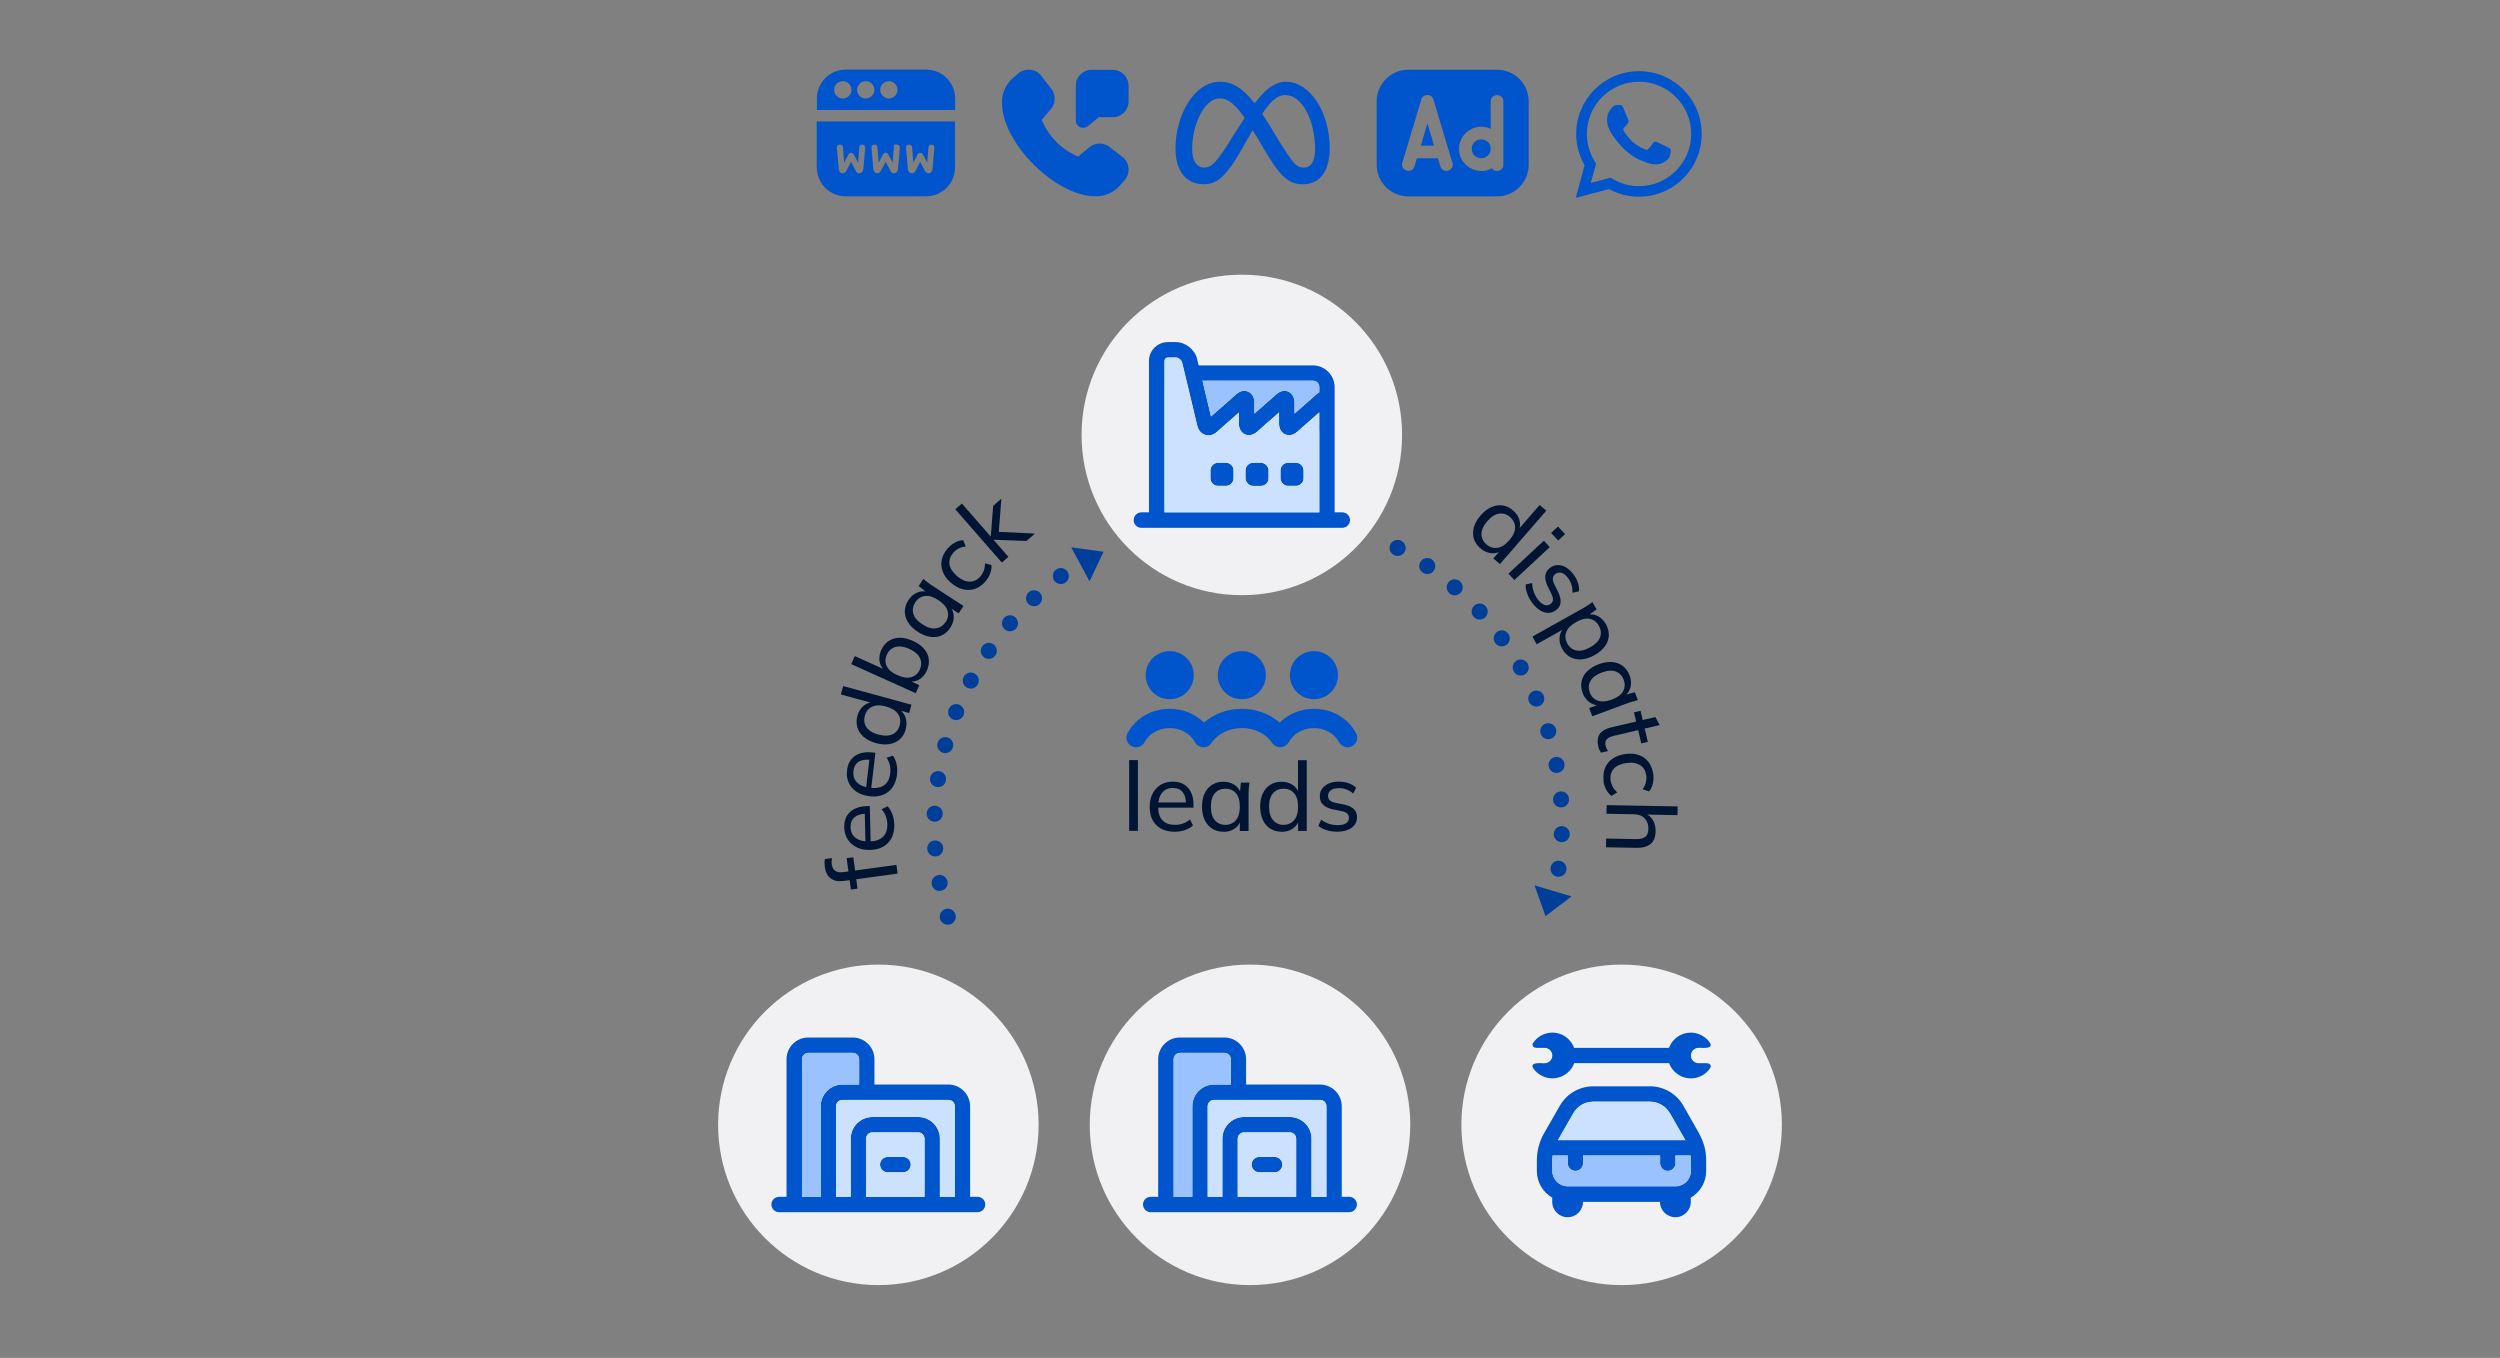 <?xml version="1.0" encoding="UTF-8"?>
<svg id="Capa_1" data-name="Capa 1" xmlns="http://www.w3.org/2000/svg" viewBox="0 0 312 169.46">
  <rect x="0" y="0" width="312" height="169.46" fill="#808080" stroke="none"/>
  <defs>
    <style>
      .cls-1 {
        fill: #99c2ff;
      }

      .cls-2, .cls-3 {
        fill: #0054cc;
      }

      .cls-4 {
        fill: #f1f1f4;
      }

      .cls-5, .cls-6, .cls-7 {
        fill: none;
      }

      .cls-8 {
        fill: #cce0ff;
      }

      .cls-3 {
        fill-rule: evenodd;
      }

      .cls-9 {
        fill: #001533;
      }

      .cls-10 {
        fill: #003f99;
      }

      .cls-11 {
        fill: #0054cc;
      }

      .cls-6 {
        stroke-dasharray: 0 4.34;
      }

      .cls-6, .cls-7 {
        stroke: #003f99;
        stroke-linecap: round;
        stroke-linejoin: round;
        stroke-width: 2px;
      }
    </style>
  </defs>
  <g>
    <circle class="cls-4" cx="109.62" cy="140.38" r="20"/>
    <g>
      <path class="cls-2" d="M113.66,145.34c0,.53-.43.96-.96.96h-1.92c-.53,0-.96-.43-.96-.96s.43-.96.96-.96h1.92c.53,0,.96.43.96.96Z"/>
      <path class="cls-2" d="M122,149.36h-.93v-11.3c0-1.49-1.22-2.71-2.71-2.71h-9.23v-3.16c0-1.49-1.22-2.71-2.71-2.71h-5.55c-1.5,0-2.71,1.22-2.71,2.71v17.17h-.93c-.53,0-.96.43-.96.96s.43.96.96.96h24.77c.53,0,.96-.43.96-.96s-.43-.96-.96-.96ZM102.42,138.06v11.3h-2.33v-17.17c0-.43.35-.79.79-.79h5.55c.43,0,.79.35.79.79v3.16h-2.09c-1.49,0-2.71,1.22-2.71,2.71ZM115.38,149.36h-7.29v-7.25c0-.44.35-.79.79-.79h5.71c.43,0,.79.35.79.79v7.25ZM119.15,149.36h-1.85v-7.25c0-1.5-1.22-2.71-2.71-2.71h-5.71c-1.49,0-2.71,1.21-2.71,2.71v7.25h-1.83v-11.3c0-.43.35-.79.79-.79h13.24c.43,0,.79.35.79.79v11.3Z"/>
      <path class="cls-8" d="M114.59,141.32h-5.71c-.43,0-.79.35-.79.79v7.25h7.29v-7.25c0-.44-.36-.79-.79-.79ZM112.71,146.31h-1.92c-.53,0-.96-.43-.96-.96s.43-.96.96-.96h1.92c.53,0,.96.43.96.96s-.43.96-.96.96Z"/>
      <path class="cls-1" d="M107.22,132.19v3.16h-2.09c-1.49,0-2.71,1.22-2.71,2.71v11.3h-2.33v-17.17c0-.43.35-.79.79-.79h5.55c.43,0,.79.35.79.79Z"/>
      <path class="cls-8" d="M119.15,138.06v11.3h-1.85v-7.25c0-1.5-1.22-2.71-2.71-2.71h-5.71c-1.49,0-2.71,1.21-2.71,2.71v7.25h-1.83v-11.3c0-.43.35-.79.79-.79h13.24c.43,0,.79.35.79.79Z"/>
    </g>
  </g>
  <g>
    <circle class="cls-4" cx="156" cy="140.38" r="20"/>
    <g>
      <path class="cls-2" d="M160.04,145.34c0,.53-.43.96-.96.96h-1.92c-.53,0-.96-.43-.96-.96s.43-.96.96-.96h1.92c.53,0,.96.43.96.96Z"/>
      <path class="cls-2" d="M168.38,149.36h-.93v-11.3c0-1.49-1.22-2.71-2.71-2.71h-9.23v-3.16c0-1.49-1.22-2.71-2.71-2.71h-5.55c-1.5,0-2.71,1.22-2.71,2.71v17.17h-.93c-.53,0-.96.43-.96.96s.43.96.96.96h24.77c.53,0,.96-.43.96-.96s-.43-.96-.96-.96ZM148.8,138.06v11.3h-2.33v-17.17c0-.43.35-.79.79-.79h5.55c.43,0,.79.35.79.79v3.16h-2.09c-1.49,0-2.71,1.22-2.71,2.71ZM161.76,149.36h-7.29v-7.25c0-.44.35-.79.79-.79h5.71c.43,0,.79.35.79.79v7.25ZM165.53,149.36h-1.85v-7.25c0-1.5-1.22-2.71-2.71-2.71h-5.71c-1.49,0-2.71,1.21-2.71,2.71v7.25h-1.83v-11.3c0-.43.35-.79.79-.79h13.24c.43,0,.79.35.79.79v11.3Z"/>
      <path class="cls-8" d="M160.97,141.32h-5.71c-.43,0-.79.35-.79.79v7.25h7.29v-7.25c0-.44-.36-.79-.79-.79ZM159.08,146.31h-1.92c-.53,0-.96-.43-.96-.96s.43-.96.96-.96h1.92c.53,0,.96.43.96.96s-.43.96-.96.96Z"/>
      <path class="cls-1" d="M153.6,132.19v3.16h-2.09c-1.49,0-2.71,1.22-2.71,2.71v11.3h-2.33v-17.17c0-.43.35-.79.79-.79h5.55c.43,0,.79.35.79.79Z"/>
      <path class="cls-8" d="M165.53,138.06v11.3h-1.85v-7.25c0-1.5-1.22-2.71-2.71-2.71h-5.71c-1.49,0-2.71,1.21-2.71,2.71v7.25h-1.83v-11.3c0-.43.35-.79.79-.79h13.24c.43,0,.79.35.79.79Z"/>
    </g>
  </g>
  <g>
    <circle class="cls-4" cx="154.98" cy="54.28" r="20"/>
    <g>
      <path class="cls-11" d="M160.76,57.75h.97c.53,0,.96.43.96.96v.97c0,.53-.43.96-.96.96h-.96c-.53,0-.97-.43-.97-.97v-.97c0-.53.43-.96.96-.96Z"/>
      <rect class="cls-11" x="155.43" y="57.75" width="2.89" height="2.9" rx=".96" ry=".96"/>
      <path class="cls-11" d="M153.95,58.72v.96c0,.53-.43.96-.96.96h-.97c-.53,0-.96-.43-.96-.96v-.96c0-.54.43-.97.96-.97h.97c.53,0,.96.43.96.97Z"/>
      <path class="cls-11" d="M167.5,63.94h-.94v-10.17h0v-5.45c0-1.5-1.22-2.72-2.72-2.72h-14.25l-.19-.8c-.28-1.18-1.46-2.11-2.67-2.11h-.97c-1.31,0-2.37,1.06-2.37,2.37v18.88h-.94c-.53,0-.97.43-.97.97s.43.96.97.96h25.06c.53,0,.97-.43.97-.96s-.43-.97-.97-.97ZM164.64,53.76h0v10.18h-19.32v-18.88c0-.24.2-.44.44-.44h.97c.32,0,.72.31.79.63l.95,3.96.94,3.94c.14.56.5.97.99,1.13.49.15,1.02.02,1.45-.36l2.75-2.43v1.39c0,.61.28,1.11.76,1.33.47.21,1.04.1,1.5-.31l2.75-2.42v1.4c0,.61.28,1.11.76,1.33.48.21,1.04.1,1.5-.31l2.75-2.42v2.29ZM164.64,48.96c-.12.06-.23.14-.33.23l-2.75,2.42v-1.4c0-.61-.28-1.11-.76-1.33-.48-.22-1.04-.1-1.5.31l-2.75,2.42v-1.4c0-.62-.28-1.11-.76-1.33-.48-.22-1.04-.1-1.5.31l-3.15,2.78-.78-3.23-.29-1.23h13.79c.44,0,.79.35.79.79v.65Z"/>
      <path class="cls-1" d="M164.64,48.32v.65c-.12.06-.23.14-.33.23l-2.75,2.42v-1.4c0-.61-.28-1.11-.76-1.33-.48-.22-1.04-.1-1.5.31l-2.75,2.42v-1.4c0-.62-.28-1.11-.76-1.33-.48-.22-1.04-.1-1.5.31l-3.15,2.78-.78-3.23-.29-1.23h13.79c.44,0,.79.35.79.79Z"/>
      <path class="cls-8" d="M161.89,53.89c-.46.41-1.03.52-1.5.31-.47-.21-.76-.71-.76-1.33v-1.4l-2.75,2.42c-.46.41-1.03.52-1.5.31-.48-.21-.76-.71-.76-1.33v-1.39l-2.75,2.43c-.43.38-.96.51-1.45.36-.49-.16-.85-.57-.99-1.13l-.94-3.94-.95-3.96c-.08-.32-.47-.63-.79-.63h-.97c-.24,0-.44.2-.44.44v18.88h19.32v-10.17h0v-2.29l-2.75,2.42ZM153.95,59.68c0,.53-.43.96-.96.96h-.97c-.53,0-.96-.43-.96-.96v-.96c0-.54.43-.97.96-.97h.97c.53,0,.96.43.96.97v.96ZM158.32,59.68c0,.53-.43.96-.96.96h-.96c-.53,0-.96-.43-.96-.96v-.96c0-.54.43-.97.96-.97h.96c.53,0,.96.43.96.97v.96ZM162.69,59.68c0,.53-.43.96-.96.96h-.96c-.53,0-.97-.43-.97-.96v-.96c0-.54.43-.97.97-.97h.96c.53,0,.96.43.96.97v.96Z"/>
    </g>
  </g>
  <g>
    <circle class="cls-4" cx="202.38" cy="140.38" r="20"/>
    <g>
      <path class="cls-2" d="M212.05,141.45l-1.97-3.46c-.86-1.5-2.45-2.42-4.17-2.42h-7.07c-1.72,0-3.31.93-4.17,2.42l-1.98,3.46c-.58,1.01-.88,2.17-.89,3.34v1.35c0,1.37.73,2.64,1.92,3.33v.52c0,1.06.86,1.92,1.92,1.92s1.92-.86,1.92-1.92h9.61c0,1.06.86,1.92,1.92,1.92s1.92-.86,1.92-1.92v-.52c1.19-.69,1.92-1.95,1.92-3.33v-1.35c0-1.17-.31-2.32-.89-3.34ZM196.34,138.94c.51-.9,1.46-1.45,2.5-1.45h7.07c1.03,0,1.98.56,2.5,1.45l1.92,3.35h-15.9l1.92-3.35ZM211.02,146.13c0,1.06-.86,1.92-1.92,1.92h-13.45c-1.06,0-1.92-.86-1.92-1.92v-1.35c0-.19.01-.38.03-.57h1.89v.96c0,.53.43.96.96.96s.96-.43.96-.96v-.96h9.61v.96c0,.53.43.96.96.96s.96-.43.96-.96v-.96h1.89c.02.19.03.38.03.57v1.35ZM212.94,132.69h-.96c-.53,0-.96-.43-.96-.96s.43-.96.96-.96c.08-.06,1.94.27,1.43-.62-.34-.5-.83-.89-1.4-1.1-1.5-.55-3.16.22-3.72,1.72h-11.84c-.21-.57-.59-1.06-1.09-1.4-1.32-.9-3.13-.55-4.02.78-.13.19-.17.62.47.62h.96c.53,0,.96.43.96.96s-.43.96-.96.96c-.08.06-1.93-.27-1.43.62.34.5.83.88,1.4,1.09,1.5.55,3.17-.22,3.72-1.72h11.84c.21.57.59,1.06,1.1,1.4,1.32.9,3.12.55,4.02-.77.13-.19.17-.62-.47-.62Z"/>
      <path class="cls-1" d="M211.02,144.78v1.35c0,1.06-.86,1.92-1.92,1.92h-13.45c-1.06,0-1.92-.86-1.92-1.92v-1.35c0-.19.01-.38.03-.57h1.89v.96c0,.53.43.96.96.96s.96-.43.96-.96v-.96h9.61v.96c0,.53.43.96.96.96s.96-.43.96-.96v-.96h1.89c.02.19.03.38.03.57Z"/>
      <path class="cls-8" d="M210.32,142.29h-15.9l1.92-3.35c.51-.9,1.46-1.45,2.5-1.45h7.07c1.03,0,1.98.56,2.5,1.45l1.92,3.35Z"/>
    </g>
  </g>
  <g>
    <path class="cls-9" d="M140.92,103.69v-8.83h1.09v8.83h-1.09Z"/>
    <path class="cls-9" d="M146.58,103.8c-.96,0-1.72-.28-2.27-.83-.56-.55-.83-1.31-.83-2.28,0-.64.12-1.19.37-1.66s.58-.83,1.01-1.09c.43-.26.94-.39,1.51-.39s1.02.12,1.4.35c.38.24.68.57.88,1,.2.43.3.94.3,1.54v.36h-4.62v-.65h3.88l-.2.16c0-.62-.14-1.11-.41-1.45s-.68-.52-1.22-.52c-.58,0-1.04.2-1.36.61-.32.4-.48.95-.48,1.65v.11c0,.74.18,1.29.55,1.67.36.38.87.56,1.52.56.36,0,.7-.05,1.01-.16.31-.1.61-.28.9-.52l.36.76c-.27.25-.61.44-1.01.58-.4.14-.83.2-1.27.2Z"/>
    <path class="cls-9" d="M152.68,103.8c-.53,0-.99-.12-1.39-.37-.4-.25-.71-.61-.94-1.08-.22-.47-.34-1.03-.34-1.68s.11-1.21.34-1.67c.22-.47.54-.83.94-1.07.4-.25.86-.37,1.39-.37s1,.13,1.4.4c.4.27.66.63.79,1.1h-.14l.13-1.39h1.06c-.02.24-.05.48-.07.72-.02.24-.03.48-.03.71v4.61h-1.09v-1.38h.13c-.13.46-.39.82-.79,1.09-.4.27-.86.4-1.39.4ZM152.93,102.94c.54,0,.98-.19,1.31-.58s.49-.95.49-1.69-.16-1.3-.49-1.68-.76-.56-1.31-.56-.98.19-1.31.56-.5.94-.5,1.68.16,1.31.49,1.69.77.58,1.32.58Z"/>
    <path class="cls-9" d="M159.94,103.8c-.53,0-.99-.12-1.39-.37-.4-.25-.71-.61-.94-1.08-.22-.47-.34-1.03-.34-1.68s.11-1.21.34-1.67c.22-.47.54-.83.94-1.07.4-.25.86-.37,1.39-.37s.99.13,1.39.4.66.63.8,1.09h-.14v-4.18h1.09v8.83h-1.08v-1.4h.13c-.13.47-.39.84-.79,1.11-.4.27-.86.4-1.4.4ZM160.19,102.94c.54,0,.98-.19,1.31-.58.33-.38.5-.95.5-1.69s-.17-1.3-.5-1.68c-.33-.38-.77-.56-1.31-.56s-.98.19-1.31.56-.5.94-.5,1.68.17,1.31.5,1.69.77.58,1.31.58Z"/>
    <path class="cls-9" d="M166.93,103.8c-.49,0-.94-.06-1.36-.19s-.77-.31-1.04-.55l.35-.76c.3.22.62.39.98.51s.72.17,1.1.17c.46,0,.8-.08,1.04-.25.24-.17.35-.39.35-.67,0-.22-.08-.4-.23-.54-.15-.14-.39-.24-.72-.3l-1.14-.23c-.51-.12-.9-.31-1.16-.58-.26-.27-.39-.61-.39-1.04,0-.35.1-.67.29-.94.19-.28.47-.49.82-.65s.77-.23,1.25-.23c.44,0,.85.06,1.23.19.38.13.69.32.94.56l-.36.73c-.25-.22-.53-.38-.83-.5-.31-.12-.62-.17-.94-.17-.46,0-.81.09-1.03.27-.22.18-.34.41-.34.7,0,.22.07.39.2.53.14.14.36.25.66.32l1.14.23c.54.11.94.3,1.21.55s.41.6.41,1.02c0,.38-.1.7-.31.97-.2.27-.49.48-.85.62-.36.14-.79.22-1.28.22Z"/>
  </g>
  <path class="cls-2" d="M163.98,81.26c1.66,0,3,1.34,3,3s-1.34,3-3,3-3-1.34-3-3,1.34-3,3-3ZM151.98,84.26c0,1.66,1.34,3,3,3s3-1.34,3-3-1.34-3-3-3-3,1.34-3,3ZM145.98,81.26c-1.66,0-3,1.34-3,3s1.34,3,3,3,3-1.34,3-3-1.34-3-3-3ZM163.98,88.46c-1.66,0-3.19.64-4.28,1.72-1.25-1.09-2.92-1.72-4.72-1.72s-3.48.63-4.72,1.72c-1.09-1.08-2.62-1.72-4.28-1.72-2.25,0-4.27,1.16-5.26,3.04-.31.59-.09,1.31.5,1.62.59.31,1.31.09,1.62-.5.57-1.07,1.8-1.76,3.14-1.76s2.57.69,3.14,1.76c.01.02.32.64,1.06.64s.98-.51.99-.53c.78-1.15,2.24-1.87,3.81-1.87s3.03.72,3.81,1.87c.01.02.3.53.99.53s1.05-.62,1.06-.64c.57-1.07,1.8-1.76,3.14-1.76s2.57.69,3.14,1.76c.22.41.63.64,1.06.64.19,0,.38-.04.56-.14.59-.31.81-1.04.5-1.62-.99-1.87-3.01-3.04-5.26-3.04Z"/>
  <g>
    <g>
      <g>
        <path class="cls-9" d="M184.75,68.43c-.4-.35-.67-.74-.81-1.19-.14-.45-.14-.93,0-1.43.14-.5.42-1,.85-1.49s.87-.84,1.35-1.04c.48-.21.95-.27,1.41-.2s.9.28,1.29.63c.4.35.66.75.79,1.21.13.46.09.91-.11,1.35l-.11-.09,2.74-3.16.83.71-5.79,6.67-.82-.71.92-1.06.1.09c-.41.27-.85.38-1.32.32-.47-.06-.91-.26-1.32-.61ZM185.51,67.94c.41.36.87.5,1.37.43s1-.39,1.48-.95c.49-.56.73-1.09.72-1.6,0-.5-.21-.93-.62-1.29s-.87-.5-1.36-.43c-.5.07-.99.38-1.48.94s-.73,1.1-.73,1.6c0,.51.2.94.62,1.3Z"/>
        <path class="cls-9" d="M188.25,71.59l4.42-4.11.74.8-4.42,4.11-.74-.8ZM193.58,66.51l.86-.8.88.95-.86.8-.88-.95Z"/>
        <path class="cls-9" d="M191.27,75.3c-.3-.39-.52-.79-.67-1.2-.15-.41-.22-.8-.19-1.16l.81-.18c0,.37.06.73.19,1.09.12.35.3.68.53.98.28.36.55.59.83.67s.53.04.75-.13c.18-.14.27-.31.29-.51.02-.2-.05-.45-.2-.75l-.51-1.04c-.21-.48-.3-.9-.24-1.27.05-.37.25-.68.59-.94.28-.21.59-.33.92-.34.34-.02.67.07,1.01.26.34.19.66.47.95.85.27.35.46.71.59,1.09.13.38.17.74.12,1.09l-.8.16c.02-.33-.02-.65-.11-.97-.09-.31-.24-.6-.43-.85-.28-.37-.56-.59-.84-.66-.28-.07-.53-.02-.76.16-.17.13-.27.29-.3.49s.02.43.15.72l.51,1.04c.24.49.34.93.3,1.3s-.23.69-.56.94c-.3.23-.62.34-.96.35-.34,0-.68-.1-1.01-.3-.33-.2-.65-.5-.95-.88Z"/>
        <path class="cls-9" d="M191.26,79.44l6.28-3.52c.2-.11.4-.24.61-.37.2-.13.4-.27.59-.41l.52.92-1.15.8-.06-.12c.46-.12.91-.08,1.33.13.42.21.77.55,1.04,1.03.26.47.38.94.36,1.41-.02.47-.18.92-.48,1.34-.3.42-.73.79-1.3,1.11-.57.32-1.11.49-1.63.53-.52.04-.99-.06-1.4-.28-.41-.23-.75-.58-1.01-1.04s-.37-.94-.33-1.41c.04-.47.23-.88.56-1.22l.06.12-3.47,1.94-.53-.95ZM195.59,80.31c.27.48.65.77,1.15.87.5.1,1.07-.03,1.72-.4.65-.36,1.06-.78,1.23-1.25.17-.47.12-.95-.15-1.43s-.65-.77-1.13-.87c-.49-.1-1.05.03-1.7.4-.65.36-1.06.78-1.24,1.25s-.13.95.14,1.43Z"/>
        <path class="cls-9" d="M197.51,86.47c-.18-.5-.23-.97-.13-1.43.09-.46.32-.88.69-1.25.37-.37.85-.67,1.46-.9.61-.22,1.17-.31,1.69-.27.52.05.96.22,1.33.51.37.29.65.68.83,1.18.19.5.22.99.11,1.45s-.37.84-.76,1.12l-.05-.13,1.35-.36.37.99c-.23.06-.47.12-.7.19-.23.06-.46.14-.67.22l-4.32,1.6-.38-1.02,1.29-.48.04.12c-.47.04-.9-.08-1.29-.36-.39-.28-.67-.67-.86-1.16ZM198.4,86.41c.19.51.52.85.99,1.03.47.17,1.06.13,1.76-.13.7-.26,1.17-.61,1.41-1.04.24-.44.26-.91.08-1.42s-.52-.86-.98-1.04c-.47-.18-1.05-.14-1.75.12-.7.26-1.17.61-1.42,1.05s-.27.92-.08,1.44Z"/>
        <path class="cls-9" d="M199.46,93.13c-.14-.62-.08-1.12.18-1.52.27-.39.74-.67,1.43-.83l3.12-.73-.27-1.15.82-.19.27,1.15,1.58-.37.54,1-1.87.44.39,1.66-.82.19-.39-1.66-3.03.71c-.45.11-.75.26-.91.46-.15.2-.2.46-.12.76.04.16.08.29.13.39.05.11.11.2.17.29l-.88.2c-.07-.11-.14-.23-.21-.38-.06-.15-.11-.29-.14-.43Z"/>
        <path class="cls-9" d="M200.13,97.4c-.07-.6,0-1.13.19-1.59.2-.47.52-.85.96-1.15s.99-.49,1.64-.57c.64-.08,1.21-.02,1.69.17.49.19.88.49,1.17.9.29.41.48.91.55,1.49.05.39.03.77-.06,1.16-.09.38-.24.7-.46.96l-.81-.28c.19-.26.33-.53.4-.82.07-.29.09-.57.06-.84-.07-.59-.31-1.03-.73-1.31-.42-.29-.98-.39-1.7-.3-.72.09-1.26.32-1.61.7-.35.38-.49.86-.42,1.45.03.26.12.53.25.79.14.27.33.5.58.72l-.71.46c-.28-.21-.51-.49-.69-.84s-.29-.72-.33-1.09Z"/>
        <path class="cls-9" d="M200.54,100.48l8.83.16-.02,1.09-4.1-.08v-.16c.46.18.81.48,1.04.87.23.4.34.85.33,1.36-.01.73-.22,1.26-.62,1.6-.4.34-.99.5-1.79.49l-3.78-.07.02-1.09,3.72.07c.54,0,.93-.09,1.17-.29s.38-.54.38-1.01c.01-.53-.15-.96-.47-1.29s-.75-.5-1.3-.51l-3.46-.06.02-1.09Z"/>
      </g>
      <g>
        <circle class="cls-5" cx="156" cy="102.25" r="44.5"/>
        <path class="cls-9" d="M112.01,109.03l-5.15.7.16,1.17-.83.11-.2-1.46.31.26-.96.13c-.7.09-1.25,0-1.66-.31-.41-.3-.66-.78-.75-1.45-.02-.16-.03-.33-.03-.51,0-.18.02-.33.06-.46l.88-.12c-.03.1-.04.22-.05.37,0,.15,0,.29.02.42.03.24.11.44.23.6.12.16.28.27.48.33.2.06.45.07.75.03l.84-.12-.2.2-.25-1.82.83-.11.23,1.65,5.15-.7.15,1.08Z"/>
        <path class="cls-9" d="M111.61,102.89c.02.96-.23,1.72-.77,2.29-.54.57-1.29.87-2.26.89-.64.02-1.2-.09-1.67-.33-.47-.23-.85-.56-1.12-.99-.27-.43-.41-.93-.43-1.5-.01-.55.09-1.02.32-1.41.23-.39.55-.69.98-.9.43-.21.94-.32,1.53-.34h.36s.11,4.61.11,4.61l-.65.02-.09-3.88.16.2c-.62.01-1.1.16-1.44.45-.34.29-.5.69-.49,1.23.01.58.23,1.03.64,1.34.41.31.96.46,1.66.44h.11c.74-.02,1.29-.22,1.65-.59.37-.37.54-.88.53-1.53,0-.36-.07-.7-.18-1-.11-.31-.29-.6-.54-.89l.75-.38c.25.27.45.6.6,1s.22.82.23,1.26Z"/>
        <path class="cls-9" d="M111.95,96.65c-.11.95-.48,1.67-1.09,2.16-.61.49-1.4.67-2.36.56-.64-.08-1.17-.26-1.61-.56-.44-.3-.76-.68-.97-1.13s-.28-.98-.21-1.55c.06-.55.24-1,.52-1.35.28-.35.65-.61,1.1-.75.45-.15.97-.19,1.56-.12l.36.04-.54,4.59-.64-.08.45-3.85.13.22c-.62-.07-1.12,0-1.49.24-.37.23-.59.62-.65,1.15-.07.58.08,1.05.44,1.42.36.37.89.59,1.58.67h.11c.73.1,1.3-.02,1.72-.33.42-.32.66-.8.74-1.44.04-.36.03-.7-.04-1.02-.07-.32-.2-.64-.41-.95l.79-.27c.21.3.37.66.45,1.07.09.42.11.84.05,1.28Z"/>
        <path class="cls-9" d="M113.05,90.99c-.14.51-.38.92-.73,1.25-.34.32-.77.53-1.29.62-.51.09-1.08.05-1.71-.12-.62-.17-1.13-.43-1.53-.77-.39-.34-.66-.73-.79-1.19-.13-.45-.13-.93,0-1.44.14-.51.39-.92.75-1.23.36-.31.78-.47,1.26-.48l-.04.14-4.03-1.1.29-1.05,8.52,2.33-.28,1.04-1.35-.37.03-.13c.42.25.71.6.86,1.05.15.45.16.94.02,1.46ZM112.28,90.52c.14-.52.07-1-.21-1.42s-.78-.73-1.5-.93c-.72-.2-1.3-.18-1.75.04-.45.22-.75.59-.89,1.12-.14.52-.08,1,.2,1.42.28.42.77.73,1.49.92.72.2,1.31.18,1.76-.03.46-.22.76-.59.9-1.12Z"/>
        <path class="cls-9" d="M115.67,83.69c-.22.49-.53.86-.94,1.1-.4.25-.85.33-1.33.26l.05-.12,1.28.58-.45,1-8.05-3.63.45-1,3.81,1.72-.05.12c-.37-.31-.59-.7-.67-1.17-.08-.46-.01-.94.21-1.43s.53-.86.92-1.12c.39-.26.85-.4,1.36-.41.51-.01,1.07.12,1.67.39.59.27,1.05.6,1.39.99.34.39.54.82.59,1.29s-.02.95-.24,1.43ZM114.79,83.56c.22-.5.23-.97.02-1.43s-.65-.84-1.33-1.15c-.68-.3-1.26-.38-1.74-.24-.48.15-.84.47-1.06.96-.23.5-.23.98-.02,1.43.21.45.65.83,1.33,1.13.68.3,1.26.39,1.74.25.48-.14.84-.46,1.07-.96Z"/>
        <path class="cls-9" d="M118.61,78.33c-.29.44-.65.76-1.07.96-.43.2-.9.26-1.42.19-.52-.07-1.05-.28-1.59-.64-.54-.35-.95-.75-1.22-1.2-.27-.44-.4-.9-.39-1.37.01-.47.16-.93.45-1.37.29-.45.66-.77,1.1-.95s.89-.21,1.35-.06l-.08.12-1.09-.87.58-.89c.19.15.38.3.57.45.19.15.38.29.58.41l3.86,2.52-.6.92-1.16-.75.07-.11c.31.36.47.77.48,1.25,0,.48-.13.94-.42,1.38ZM118.02,77.64c.3-.46.37-.93.23-1.41-.14-.49-.53-.93-1.15-1.34-.62-.41-1.18-.58-1.68-.51-.5.07-.89.33-1.19.79-.3.46-.38.93-.25,1.41.13.48.51.93,1.13,1.33.62.41,1.19.58,1.69.51.5-.07.9-.33,1.2-.79Z"/>
        <path class="cls-9" d="M122.98,72.57c-.4.45-.83.76-1.31.92-.48.16-.98.18-1.5.05-.52-.13-1.03-.41-1.52-.84-.49-.43-.82-.88-1-1.38-.18-.49-.22-.98-.12-1.47.11-.49.35-.96.75-1.41.26-.29.56-.54.9-.73.34-.19.68-.29,1.02-.3l.33.79c-.32.03-.62.11-.88.25-.27.14-.49.31-.67.52-.39.45-.55.92-.49,1.42.06.5.37.99.91,1.47.55.48,1.08.72,1.6.73.52,0,.97-.21,1.36-.66.17-.2.31-.44.42-.72.11-.28.15-.58.14-.91l.81.22c.04.35-.02.71-.17,1.08-.14.37-.34.69-.59.97Z"/>
        <path class="cls-9" d="M125.03,70.21l-5.81-6.65.82-.72,3.59,4.11.02-.02.3-3.8,1.02-.89-.35,4.52-.33-.4,4.87.23-1.05.92-4.09-.15-.02.02,1.85,2.11-.82.72Z"/>
      </g>
    </g>
    <g>
      <g>
        <g>
          <line class="cls-7" x1="118.28" y1="114.4" x2="118.28" y2="114.4"/>
          <path class="cls-6" d="M117.26,110.19c-1.89-10.3.36-21.33,7.14-30.36,1.87-2.49,3.98-4.7,6.28-6.6"/>
          <line class="cls-7" x1="132.39" y1="71.89" x2="132.39" y2="71.89"/>
        </g>
        <polygon class="cls-10" points="137.72 68.86 135.98 72.55 133.68 68.3 137.72 68.86"/>
      </g>
      <g>
        <g>
          <line class="cls-7" x1="174.42" y1="68.38" x2="174.42" y2="68.38"/>
          <path class="cls-6" d="M178.12,70.64c8.62,5.94,14.82,15.33,16.42,26.52.44,3.09.5,6.14.23,9.11"/>
          <line class="cls-7" x1="194.5" y1="108.42" x2="194.5" y2="108.42"/>
        </g>
        <polygon class="cls-10" points="192.88 114.33 191.5 110.49 196.13 111.87 192.88 114.33"/>
      </g>
    </g>
  </g>
  <g>
    <path class="cls-2" d="M186.04,18.57c-.03,1.56-2.34,1.56-2.37,0,.03-1.56,2.34-1.56,2.37,0ZM177.3,18.18h1.67l-.83-2.78-.83,2.78ZM190.78,12.65v7.91c0,2.18-1.77,3.95-3.95,3.95h-11.07c-2.18,0-3.95-1.77-3.95-3.95v-7.91c0-2.18,1.77-3.95,3.95-3.95h11.07c2.18,0,3.95,1.77,3.95,3.95ZM181.26,20.32l-2.37-7.91c-.2-.74-1.32-.74-1.51,0l-2.37,7.91c-.29.99,1.21,1.44,1.51.45l.31-1.02h2.62l.31,1.02c.12.42.58.66.98.53.42-.13.66-.57.53-.98h0ZM187.62,12.65c0-1.03-1.58-1.03-1.58,0v3.44c-1.76-.91-4,.5-3.95,2.49-.06,2.05,2.35,3.47,4.1,2.41.39.65,1.46.33,1.43-.43v-7.91Z"/>
    <path class="cls-2" d="M115.6,8.69h-10.06c-1.98,0-3.59,1.61-3.59,3.59v1.44h17.25v-1.44c0-1.98-1.61-3.59-3.59-3.59ZM105.18,12.29c-.6,0-1.08-.48-1.08-1.08s.48-1.08,1.08-1.08,1.08.48,1.08,1.08-.48,1.08-1.08,1.08ZM108.05,12.29c-.6,0-1.08-.48-1.08-1.08s.48-1.08,1.08-1.08,1.08.48,1.08,1.08-.48,1.08-1.08,1.08ZM110.93,12.29c-.6,0-1.08-.48-1.08-1.08s.48-1.08,1.08-1.08,1.08.48,1.08,1.08-.48,1.08-1.08,1.08ZM101.94,20.91c0,1.98,1.61,3.59,3.59,3.59h10.06c1.98,0,3.59-1.61,3.59-3.59v-5.75h-17.25v5.75ZM113.46,18.04c.19,0,.36.15.37.34l.15,1.93.54-1.04c.14-.27.52-.27.66,0l.54,1.04.15-1.93c.02-.19.18-.34.37-.34h0c.22,0,.39.19.37.4l-.23,2.63c-.02.32-.24.56-.51.56-.18,0-.34-.11-.43-.29l-.6-1.15-.6,1.15c-.09.18-.26.29-.43.29-.26,0-.49-.24-.51-.56l-.23-2.63c-.02-.22.15-.4.37-.4ZM109.14,18.04c.19,0,.36.15.37.34l.15,1.93.54-1.04c.14-.27.52-.27.66,0l.54,1.04.18-2.27h.35c.22,0,.39.19.37.4l-.23,2.63c-.02.32-.24.56-.51.56-.18,0-.34-.11-.43-.29l-.6-1.15-.6,1.15c-.09.18-.26.29-.43.29-.26,0-.49-.24-.51-.56l-.23-2.63c-.02-.22.15-.4.37-.4ZM104.83,18.04c.19,0,.36.15.37.34l.15,1.93.54-1.04c.14-.27.52-.27.66,0l.54,1.04.15-1.93c.02-.19.18-.34.37-.34h0c.22,0,.39.19.37.4l-.23,2.63c-.02.32-.24.56-.51.56-.18,0-.34-.11-.43-.29l-.6-1.15-.6,1.15c-.09.18-.26.29-.43.29-.26,0-.49-.24-.51-.56l-.23-2.63c-.02-.22.15-.4.37-.4Z"/>
    <path class="cls-2" d="M160.52,10.2c-1.58,0-2.81,1.19-3.93,2.7-1.54-1.96-2.82-2.7-4.36-2.7-3.13,0-5.53,4.08-5.53,8.39,0,2.7,1.31,4.4,3.49,4.4,1.57,0,2.71-.74,4.72-4.26,0,0,.84-1.48,1.42-2.5.2.33.41.68.64,1.06l.94,1.59c1.84,3.08,2.86,4.12,4.72,4.12,2.13,0,3.32-1.73,3.32-4.48,0-4.52-2.46-8.31-5.44-8.31ZM153.38,17.78c-1.63,2.56-2.2,3.13-3.11,3.13s-1.49-.82-1.49-2.29c0-3.13,1.56-6.34,3.42-6.34,1.01,0,1.85.58,3.14,2.43-1.23,1.88-1.97,3.06-1.97,3.06ZM162.68,20.91c-.93,0-1.37-.61-3.14-3.45l-1.13-1.88c-.31-.5-.6-.95-.88-1.37,1.02-1.57,1.86-2.35,2.86-2.35,2.07,0,3.73,3.05,3.73,6.8,0,1.43-.47,2.26-1.44,2.26Z"/>
    <path class="cls-2" d="M140.85,10.67v1.98c0,1.09-.89,1.98-1.98,1.98h-1.74l-1.4,1.13c-.18.13-.38.19-.57.19-.14,0-.28-.03-.41-.1-.3-.16-.49-.46-.49-.8v-4.36c0-1.09.89-1.98,1.97-1.98h2.63c.53,0,1.02.21,1.4.58.37.37.58.87.58,1.4h0ZM138.65,18.48c-.79-.75-2.04-.75-2.82,0l-1.26,1.06c-2.11-.89-3.61-2.4-4.57-4.57l1.05-1.25c.37-.38.57-.88.57-1.41s-.2-1.03-.56-1.41c0,0-1.22-1.59-1.24-1.61-.79-.79-2.09-.79-2.85-.03l-.76.66c-.76.76-1.17,1.78-1.17,2.88,0,5.03,6.67,11.7,11.7,11.7,1.1,0,2.13-.42,2.91-1.21l.6-.69c.79-.79.79-2.09,0-2.88-.02-.02-1.61-1.24-1.61-1.24h0Z"/>
    <g id="WA_Logo" data-name="WA Logo">
      <path class="cls-3" d="M210.08,11.18c-1.48-1.48-3.45-2.3-5.54-2.3-4.32,0-7.83,3.51-7.83,7.83,0,1.38.36,2.73,1.05,3.92l-1.11,4.06,4.15-1.09c1.14.62,2.43.95,3.74.95h0c4.32,0,7.83-3.51,7.83-7.83,0-2.09-.81-4.06-2.29-5.54ZM204.54,23.23h0c-1.17,0-2.31-.31-3.31-.91l-.24-.14-2.46.65.66-2.4-.15-.25c-.65-1.04-1-2.24-1-3.47,0-3.59,2.92-6.51,6.51-6.51,1.74,0,3.37.68,4.6,1.91,1.23,1.23,1.91,2.87,1.91,4.61,0,3.59-2.92,6.51-6.51,6.51ZM208.11,18.36c-.2-.1-1.16-.57-1.34-.64-.18-.07-.31-.1-.44.1s-.51.64-.62.77c-.11.13-.23.15-.42.05-.2-.1-.83-.3-1.57-.97-.58-.52-.97-1.16-1.09-1.36s-.01-.3.09-.4c.09-.09.2-.23.29-.34.1-.11.13-.19.2-.33.07-.13.03-.25-.02-.34-.05-.1-.44-1.06-.6-1.45-.16-.38-.32-.33-.44-.34-.11,0-.24,0-.38,0s-.34.05-.52.25c-.18.2-.69.67-.69,1.63s.7,1.89.8,2.03,1.38,2.11,3.34,2.96c.47.2.83.32,1.12.41.47.15.9.13,1.23.08.38-.06,1.16-.47,1.32-.93s.16-.85.11-.93c-.05-.08-.18-.13-.37-.23Z"/>
    </g>
  </g>
</svg>